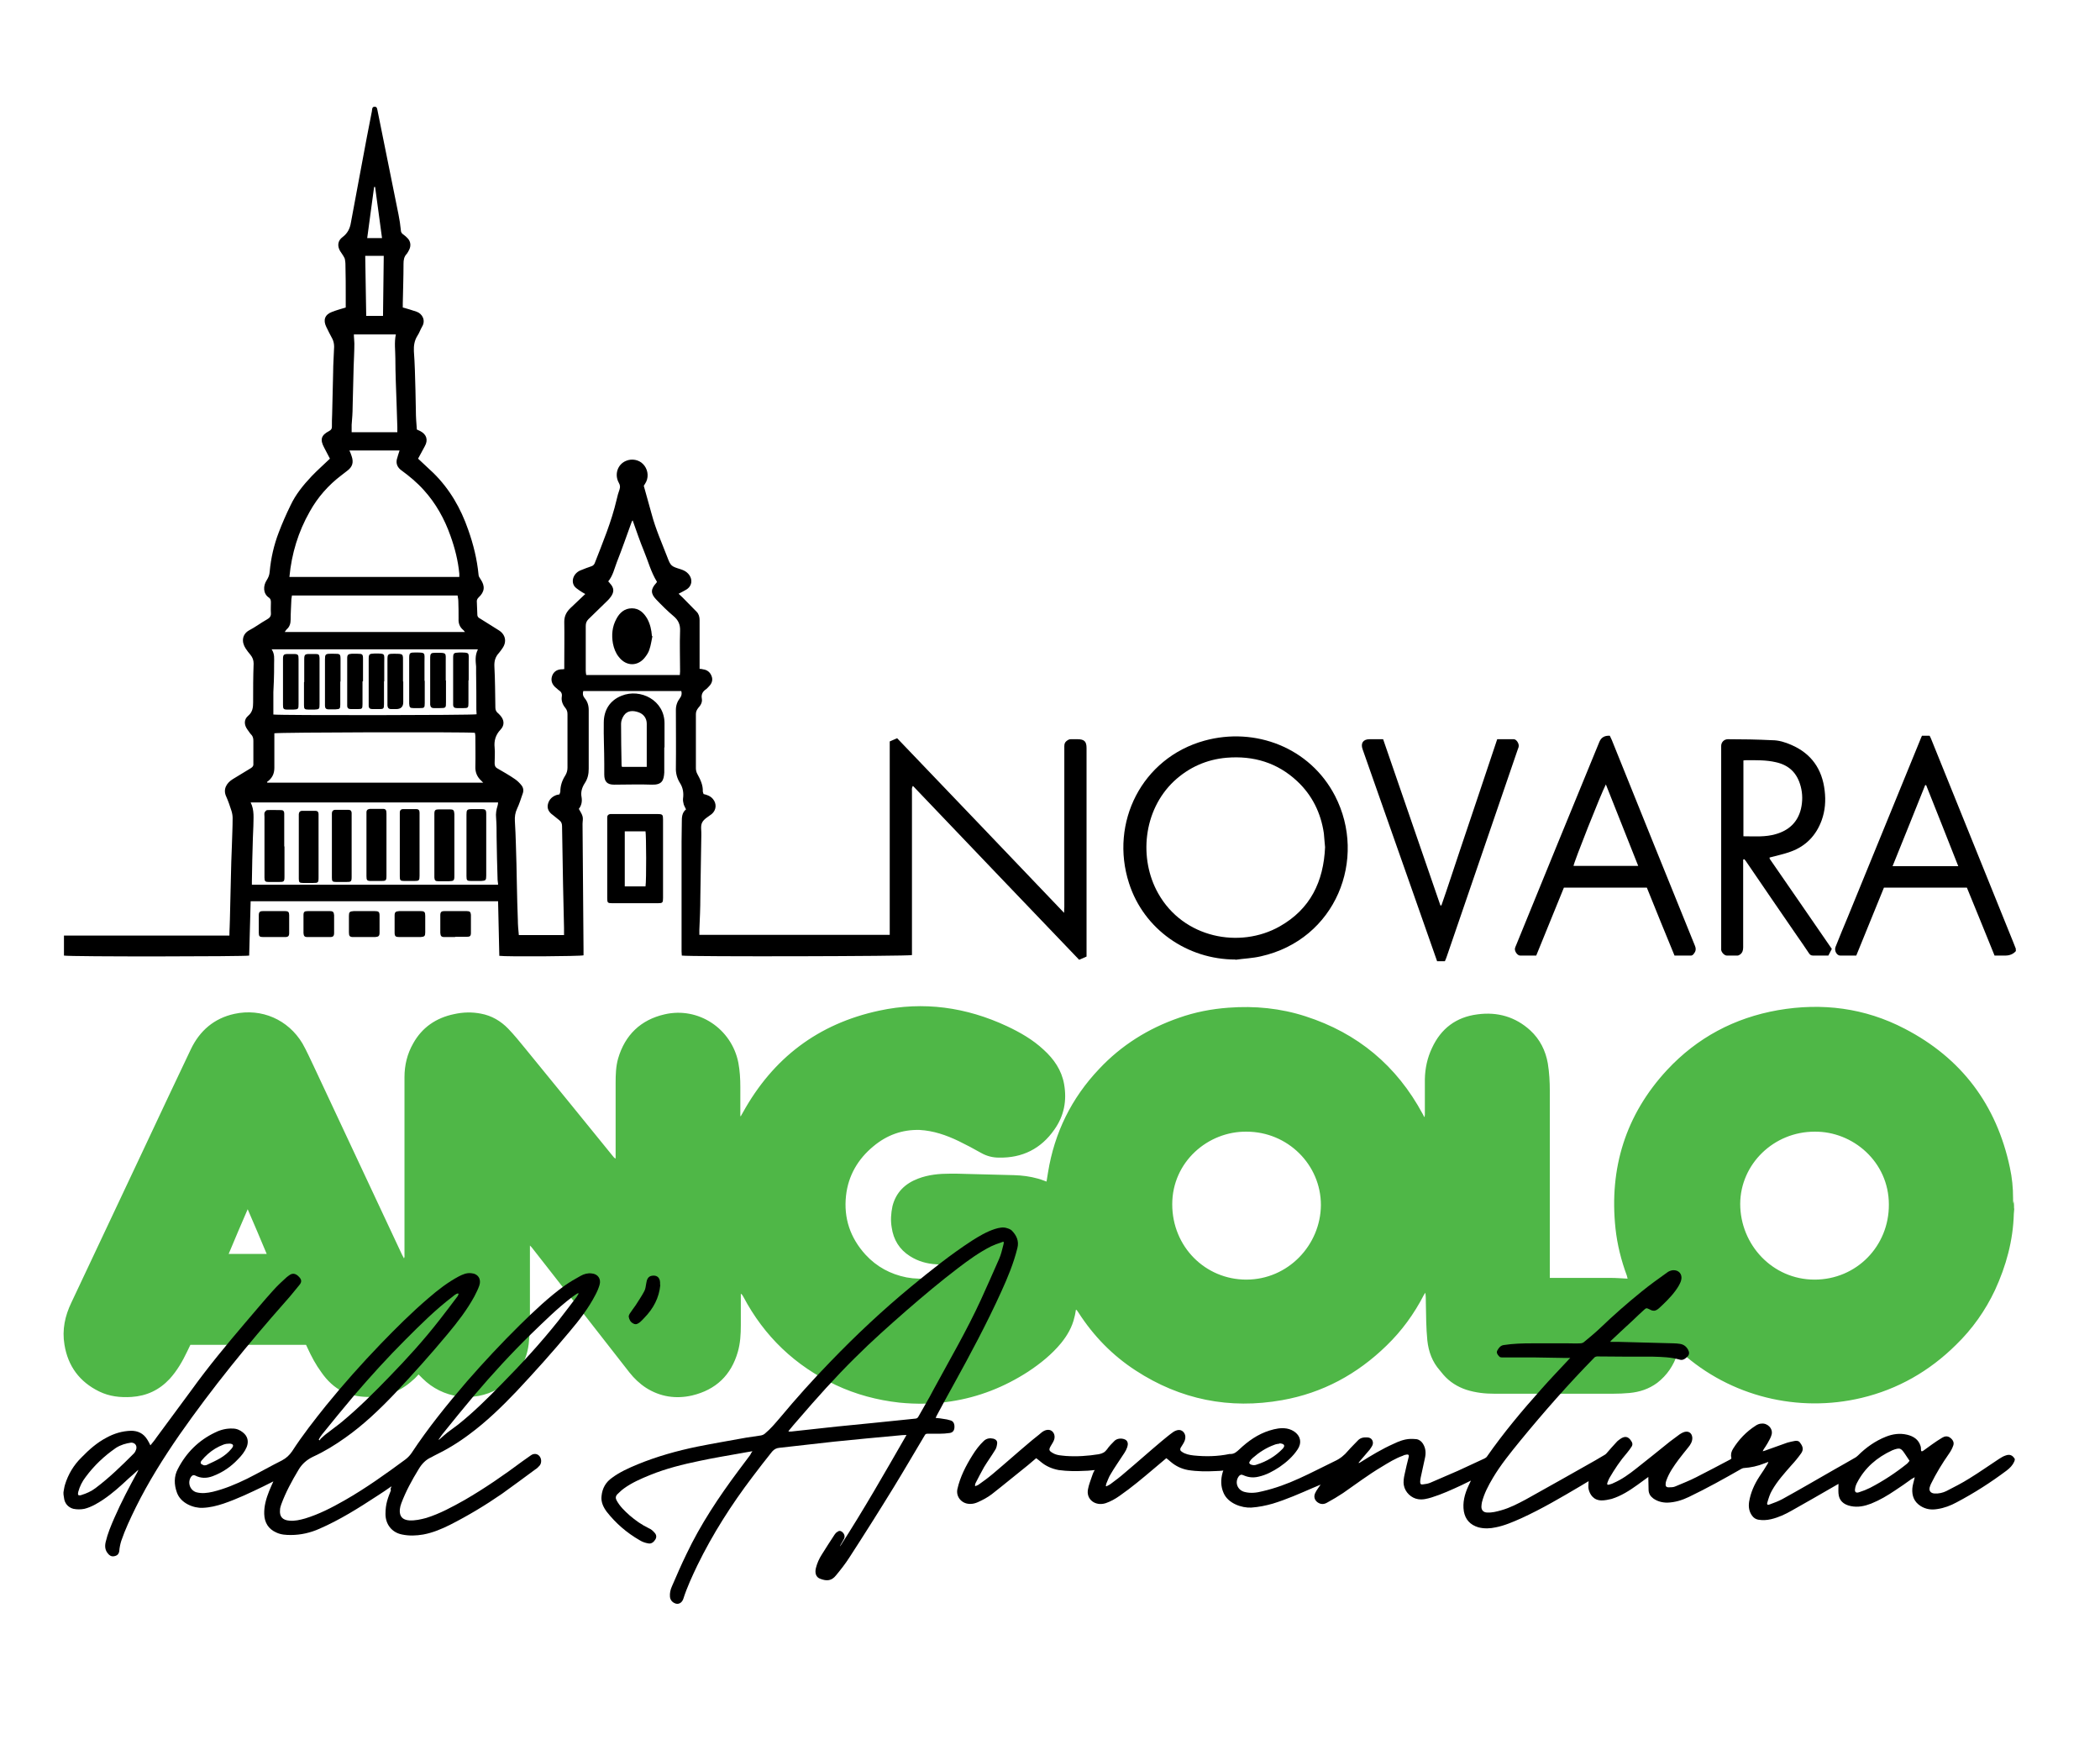 <?xml version="1.0" encoding="UTF-8"?>
<svg xmlns="http://www.w3.org/2000/svg" version="1.1" viewBox="0 0 850.4 708.7">
  <defs>
    <style>
      .cls-1 {
        fill: #4fb747;
      }
    </style>
  </defs>
  <!-- Generator: Adobe Illustrator 28.7.1, SVG Export Plug-In . SVG Version: 1.2.0 Build 142)  -->
  <g>
    <g id="Layer_1">
      <path class="cls-1" d="M815.7,489.1c0,.8-.2,1.6-.2,2.4-.3,10.8-3.1,21-7.6,30.8-3.9,8.3-9.2,15.8-15.8,22.2-10.8,10.7-23.6,18-38.3,21.5-25.6,6.1-53-.5-72.9-18.4-.3-.3-.6-.5-1.1-.9-.2.6-.3,1-.5,1.4-1.6,4.8-4.2,8.7-8.2,11.8-3.4,2.5-7.1,3.7-11.2,4.1-2.2.2-4.5.3-6.7.3h-48c-3.9,0-7.6-.4-11.4-1.6-3.6-1.2-6.8-3.2-9.3-6.1-.5-.6-1-1.2-1.4-1.7-3.1-3.5-4.6-7.6-5.1-12.2-.5-5.1-.5-10.1-.6-15.2,0-1.3,0-2.7-.2-4.1-.2.3-.4.6-.6.9-3.9,7.6-8.9,14.5-15.1,20.5-11.9,11.6-25.9,19.2-42.3,22.1-21.3,3.8-41.2-.2-59.3-12-9.4-6.1-17.1-14-23.2-23.5-.2-.3-.5-.7-.7-1,0,0-.2,0-.3-.1-.2,1-.3,2-.6,3-.9,4-2.9,7.4-5.4,10.5-3.8,4.6-8.4,8.3-13.4,11.6-9.6,6.2-20,10.3-31.2,12-7,1.1-13.9,1.2-20.9.5-9-1-17.6-3.3-25.7-7.1-16.5-7.8-29-19.7-37.5-35.8-.2-.4-.5-.9-1-1.2v1c0,3.9,0,7.9,0,11.8,0,3.6-.2,7.2-1.2,10.7-2.7,9.5-8.9,15.4-18.5,17.7-6.5,1.5-12.9.6-18.7-3.1-2.6-1.7-4.8-3.8-6.7-6.2-10.7-13.7-21.4-27.4-32.1-41.1-2.4-3.1-4.8-6.1-7.2-9.2-.2-.3-.5-.6-1-1.1,0,.8,0,1.2,0,1.7,0,9.9,0,19.8,0,29.7,0,2.8-.2,5.7-.5,8.5-1,8.1-5.4,14.1-12.4,18.1-10,5.7-22.5,3.9-30.6-4.2-.5-.5-1-1-1.6-1.6-.8.8-1.4,1.6-2.2,2.2-5.3,4.9-11.5,7.1-18.7,6.9-3.4-.1-6.6-.7-9.7-2.1-3.6-1.8-6.4-4.5-8.7-7.8-2.3-3.1-4.1-6.5-5.7-10-.2-.3-.3-.8-.6-1.2h-46.8c-.4.8-.8,1.7-1.3,2.7-1.9,4-4.1,7.8-7.1,11.1-4.2,4.5-9.3,6.9-15.4,7.3-4.6.3-9-.2-13.1-2.2-8-3.9-12.7-10.3-14.1-19-1-6,.2-11.6,2.8-17,9.9-21,19.8-42,29.7-63,6.2-13.2,12.4-26.4,18.7-39.6,3.6-7.5,9.4-12.5,17.6-14.3,11-2.4,21.8,2.3,27.6,12,1.7,3,3.1,6.2,4.6,9.3,11.9,25.4,23.8,50.8,35.7,76.2l.8,1.5c.3-.6.2-1,.2-1.5v-58.3c0-4.5,0-9.1,0-13.6,0-4.8,1.1-9.4,3.5-13.6,3.6-6.5,9.3-10.4,16.6-11.9,3.6-.8,7.2-.9,10.8-.2,4.4.8,8.1,3,11.1,6.1,2.4,2.5,4.6,5.2,6.8,7.9,11.9,14.5,23.7,29.1,35.5,43.6.3.4.6.8,1.2,1.1v-30.6c0-3.4.1-6.7,1-9.9,2.8-9.6,9.2-15.7,18.8-17.9,13.7-3.2,27.2,5.8,29.9,19.6.6,3.2.8,6.5.8,9.8v11.8c0,0,.2,0,.2,0,.3-.5.5-.9.8-1.4,12.2-22.1,30.5-36,55.2-41.3,18-3.9,35.3-1.4,51.8,6.3,5.3,2.5,10.4,5.4,14.8,9.5,4.2,3.8,7.3,8.3,8.3,13.9,1.2,6.7,0,12.9-3.9,18.4-5.4,7.8-13,11.6-22.5,11.4-2.5,0-4.9-.6-7.2-1.9-3-1.7-6-3.3-9.1-4.8-5-2.4-10.2-4.2-15.8-4.5-7.1-.2-13.3,2.1-18.7,6.6-6.3,5.2-10.2,11.9-11.1,20-1,9.1,1.7,17.1,7.9,23.9,4.5,4.9,10.1,7.9,16.6,9.2,6.6,1.2,12.9.3,18.8-3,1.1-.6,2.2-1.3,3.2-2.1-.5,0-.9,0-1.3,0-2.9,0-5.7,0-8.6-.2-3.8-.2-7.4-1.2-10.7-3.3-4.3-2.7-6.7-6.7-7.4-11.6-.5-2.9-.3-5.7.3-8.6,1.4-5.6,5.1-9.2,10.4-11.2,4.2-1.6,8.5-2,13-2,2.1,0,4.2,0,6.3.1,6.5.2,13,.3,19.5.5,3.3.1,6.5.5,9.7,1.4,1.2.3,2.3.8,3.5,1.2.2-1.3.4-2.5.6-3.7,2.6-16.1,9.5-30.1,20.7-41.9,9-9.6,19.9-16.4,32.3-20.7,6.5-2.3,13.2-3.6,20.1-4.1,10.6-.8,21,.2,31.2,3.5,21.1,6.8,36.9,20,47.4,39.5.2.3.3.6.5,1,0,0,.1.1.3.3,0-.4.1-.8.1-1,0-4.8,0-9.6,0-14.4.1-4.4,1-8.6,2.9-12.6,3.6-7.8,9.7-12.5,18.4-13.6,8.1-1.1,15.4,1,21.4,6.5,3.9,3.6,6.2,8.2,7.1,13.4.6,3.7.8,7.5.8,11.2v75.6c.6,0,1.2,0,1.7,0h22.9c2.3,0,4.5.2,6.9.3-.1-.5-.2-.8-.3-1.2-2.3-6.2-3.9-12.6-4.6-19.1-2.6-24.4,4.1-46.1,20.9-64.2,12.2-13.1,27.3-21.1,44.9-24.2,17.9-3.1,35.2-.9,51.3,7.5,23,11.9,37.2,30.8,42.6,56.2.9,4.1,1.3,8.2,1.3,12.4s.1.9.2,1.3c.2,1,.2,2,.2,3.1ZM504.8,458.2c-15.6-.2-30.1,12.2-30.1,29.4s13.4,30.5,30,30.5c16.9,0,30.1-14,30.2-30.2,0-16.4-13.5-29.7-30.1-29.7ZM734.8,458.2c-16.5,0-30,13.1-30.1,29.2,0,16.6,13.1,30.7,30.1,30.7s30.2-13.6,30.1-30.4c0-17.3-14.6-29.7-30.1-29.5ZM92.6,507.7h15.4c-2.5-6.1-5.1-12-7.7-18.1-2.7,6.2-5.2,12.1-7.7,18.1Z"/>
      <g>
        <path d="M25.7,604.2c.2-1,.3-2,.6-3,1.3-4.3,3.6-8.1,6.8-11.2,3-3.1,6.2-5.9,10-7.9,3.1-1.7,6.4-2.7,10-2.8,2.8,0,5,1.1,6.5,3.5.5.8.9,1.5,1.3,2.4.8-1,1.7-2,2.4-3.1,4.8-6.5,9.6-13,14.4-19.5,6.7-9.3,14.1-18.2,21.5-26.9,3.8-4.4,7.5-8.9,11.4-13.2,1.7-1.9,3.5-3.6,5.4-5.3.5-.4,1-.8,1.5-1.1,1.2-.7,2.4-.4,3.6.9,1,1,1.2,2,.2,3.2-1.9,2.3-3.7,4.6-5.7,6.8-15.2,17.2-29.7,35-42.9,53.9-6.5,9.4-12.6,19.1-17.7,29.4-2.2,4.5-4.3,8.9-5.9,13.6-.4,1.3-.7,2.7-.8,4.1-.2,1.3-.9,1.9-2.1,2.1-1.1.2-1.9-.3-2.5-1.1-1.2-1.4-1.3-3-.9-4.7.8-3.4,2.1-6.5,3.5-9.7,2.8-6.4,6-12.5,9.3-18.5.2-.3.3-.6.4-1-1.3,1.2-2.6,2.4-3.9,3.5-3.2,3-6.5,6-10.2,8.5-2.4,1.6-4.9,3.1-7.7,3.8-1.5.3-3,.3-4.5,0-2.2-.6-3.6-2.3-3.8-4.6,0-.2-.1-.5-.1-.6-.1-.4-.1-.9-.1-1.4ZM53.1,584.1c-2.1.3-4.2.9-6.1,2.1-4.8,3.3-8.9,7.2-12.3,11.8-1.4,1.8-2.4,3.8-3,6-.1.4-.2,1,0,1.3.2.2.9.2,1.3,0,2-.6,4-1.5,5.7-2.8,5.6-4.2,10.6-9.1,15.5-14,.5-.5.8-1.2,1-1.9.3-1.4-.6-2.5-2.1-2.5Z"/>
        <path d="M158.5,601.8c-2,1.4-3.9,2.7-5.8,3.9-7.5,4.9-15.1,9.7-23.4,13.3-3.6,1.6-7.5,2.5-11.5,2.5-2,0-4-.1-5.9-1-3.2-1.4-4.8-4-4.9-7.5-.1-3.2.8-6.3,2-9.3.5-1.3,1.1-2.5,1.7-3.9-1.5.8-2.9,1.4-4.2,2.1-5.2,2.5-10.4,5-16,6.9-2.7.9-5.5,1.6-8.4,1.7-3.6.2-9-1.8-10.5-6.3-1.1-3.1-1.2-6.4.4-9.4,3.4-6.6,8.4-11.6,15.1-14.8,2.2-1.1,4.6-1.7,7.1-1.6,1.6,0,3,.6,4.2,1.6,1.9,1.5,2.4,3.6,1.5,5.9-.8,1.9-2.1,3.5-3.5,4.9-2.9,3.1-6.3,5.4-10.3,6.9-2.4.9-4.8.9-7.1-.3-.6-.3-1.1-.1-1.6.5-1.6,2.3-.5,5.5,2.1,6.3,2.3.6,4.5.3,6.7-.2,4.9-1.2,9.4-3.1,13.9-5.3,4.8-2.4,9.3-5,14.1-7.4,1.7-.9,3-2.1,4.1-3.7,4.2-6.5,9-12.6,13.8-18.6,7-8.6,14.4-16.9,22.1-24.9,6.2-6.4,12.5-12.7,19.3-18.5,3.8-3.3,7.8-6.4,12.3-8.8,1.6-.8,3.1-1.5,5-1.3,2.8.2,4.2,2.4,3.3,5-.5,1.5-1.3,3-2,4.4-3,5.5-6.8,10.4-10.8,15.2-6.9,8.3-14.1,16.3-21.5,24.2-6.2,6.5-12.7,12.7-20.1,17.9-4.1,2.9-8.3,5.5-12.9,7.6-2.5,1.2-4.5,2.9-5.9,5.3-2.7,4.5-5.2,9.1-7,14-.2.7-.5,1.4-.5,2.2-.3,2.7,1,4.2,3.8,4.4,2.2.2,4.3-.3,6.4-.9,5.6-1.7,10.8-4.4,15.9-7.3,8.6-4.9,16.7-10.7,24.7-16.6.9-.7,1.7-1.5,2.4-2.5,6.8-10.3,14.5-19.8,22.5-29.1,6.9-7.9,14-15.5,21.5-22.9,5.7-5.6,11.6-11.2,18.1-15.9,2-1.4,4.2-2.7,6.4-3.9,1.4-.8,2.9-1.2,4.5-1,2.5.2,3.9,2.2,3.2,4.6-.4,1.4-1,2.8-1.7,4.1-2.8,5.4-6.5,10.2-10.4,14.8-6.9,8.3-14.1,16.3-21.5,24.2-6,6.3-12.2,12.3-19.1,17.4-4.5,3.4-9.3,6.3-14.3,8.7-.3.2-.8.4-1.1.6-2.3,1-3.9,2.7-5.2,4.9-2.7,4.4-5.2,9-7,13.8-.3.8-.5,1.6-.6,2.5-.2,2.8,1.1,4.2,3.9,4.4,2.3.1,4.6-.4,6.8-1,5.5-1.7,10.6-4.5,15.6-7.3,8.1-4.7,15.8-10,23.3-15.6,1.1-.8,2.3-1.6,3.4-2.4,1.2-.9,2.6-.8,3.5.2s1,2.7.2,3.8c-.5.6-1.2,1.3-1.9,1.7-4.5,3.3-8.9,6.6-13.4,9.8-6.8,4.7-13.8,8.9-21.1,12.6-3.4,1.7-7,3.2-10.8,3.9-2.9.5-5.7.6-8.6,0-4.1-.8-6.7-4.1-6.7-8.3s1-6.5,2.2-9.6c-.3-.5,0-.9.2-1.5ZM129.1,582.9l.3.3c.2-.2.3-.5.5-.7.9-.8,1.7-1.6,2.7-2.3,2-1.6,4.2-3.1,6.2-4.8,6.7-5.6,12.8-11.7,18.8-17.9,7.2-7.4,14.1-15,20.4-23.1,2.4-3.1,4.8-6.2,7.1-9.3.3-.3.5-.8.6-1.2,0,0-.1-.1-.2-.2-.2,0-.5.1-.7.2-.5.3-1,.6-1.4,1-7,5.3-13.1,11.4-19.3,17.6-7.2,7.2-14.1,14.8-20.7,22.5-4.4,5.2-8.7,10.5-13,15.8-.5.6-.9,1.3-1.3,2ZM177.6,582.8c0,0,.1.1.2.1.2-.1.3-.3.5-.4,1-.9,1.9-1.7,2.9-2.5,1.4-1.1,2.9-2.1,4.3-3.2,6.3-5,12-10.7,17.7-16.5,8-8.1,15.7-16.5,22.8-25.4,2.5-3.2,5-6.5,7.5-9.8.3-.4.5-.9.8-1.3,0,0-.1-.1-.1-.2-.2.1-.5.1-.7.3-.7.5-1.4.9-2,1.4-5.9,4.5-11.1,9.7-16.4,14.8-8.1,7.9-15.8,16.3-23.1,24.9-4.3,5.1-8.5,10.3-12.7,15.5-.6.7-1,1.5-1.6,2.2ZM82.9,593.3c.3,0,.8-.1,1.1-.3,1.7-.8,3.5-1.6,5.2-2.6,1.7-1,3.3-2.3,4.6-3.9,1-1.2.7-1.9-.8-2-.8,0-1.7.1-2.5.4-2.4.9-4.5,2.2-6.3,3.8-.9.8-1.8,1.7-2.6,2.7-.6.8-.4,1.4.6,1.7.2.2.5.2.8.2Z"/>
        <path d="M267.4,520.2c-.5,5.3-2.8,9.6-6.5,13.4-.6.6-1.1,1.2-1.7,1.7-.8.6-1.6,1.2-2.7.6-1.2-.6-1.7-1.6-1.9-2.8,0-.4.2-.9.4-1.2.8-1.2,1.6-2.3,2.4-3.4,1.2-1.9,2.5-3.8,3.5-5.7.5-.9.6-2.1.8-3.2.2-1.6.8-2.7,2-3,2.1-.5,3.5.5,3.6,2.6,0,.4,0,.8,0,1.1Z"/>
      </g>
      <path d="M304.6,587.6c-1.7.3-3.1.5-4.6.8-5.6,1-11.1,1.9-16.7,3.1-6.8,1.4-13.6,3.1-20,5.7-3.7,1.5-7.4,3.1-10.7,5.5-1,.7-1.8,1.6-2.7,2.4-.6.7-.7,1.5-.2,2.4,1.3,2.4,3.2,4.2,5.2,6,2.4,2.1,5,3.9,7.9,5.3.8.3,1.6,1,2.2,1.7.8.8,1,1.8.4,2.8s-1.6,1.9-2.9,1.6c-1.2-.2-2.4-.6-3.5-1.3-5.2-3-9.6-6.8-13.3-11.5-1.4-1.9-2.4-4-2.1-6.4.3-3.1,1.7-5.6,4.3-7.4,3.1-2.3,6.7-3.9,10.3-5.4,7.8-3.2,16-5.5,24.3-7.2,6.5-1.3,13-2.4,19.6-3.6,2-.3,4-.6,6-.9.6-.1,1.3-.4,1.7-.8,2.3-1.9,4.1-4.1,6-6.3,6.5-7.8,13.3-15.4,20.4-22.7,10.4-10.8,21.3-21,32.8-30.5,7.9-6.5,15.9-12.9,24.5-18.5,3-1.9,6-3.7,9.4-4.8,1.6-.5,3.4-.9,5-.3.7.2,1.4.5,1.9,1,1.9,2,2.9,4.2,2.2,7-1.5,6.1-3.9,11.9-6.5,17.6-5.9,13-12.6,25.5-19.5,38-2.3,4.2-4.6,8.3-6.8,12.5-.1.2-.2.4-.3.7,1.2.1,2.2.2,3.2.4.9.1,1.9.3,2.8.6,1.2.3,1.7,1.4,1.6,2.9-.1,1.3-.7,2-1.9,2.2-1.4.2-2.8.3-4.2.3-1.6,0-3.2,0-4.9,0-.5,0-.8.2-1,.6-4.2,7-8.3,14.1-12.6,21.1-5.9,9.6-11.9,19.1-18,28.5-1.6,2.5-3.5,4.9-5.4,7.2-1.7,2.1-3.6,2.4-6.4,1.3-1.6-.6-2.2-2.2-1.7-4.3.5-2,1.3-3.8,2.4-5.5,1.7-2.7,3.4-5.4,5.2-8.1.3-.4.6-.8,1-1,.7-.6,1.4-.6,2.1,0,1,.9,1.2,2,.5,3.1-.4.7-.8,1.4-1.2,2.1-.1.2-.2.4-.2.6,9.5-14.7,18.1-29.8,26.9-45.1-1.2,0-2.3.1-3.2.2-8.7.8-17.4,1.6-26.1,2.5-7.4.8-14.8,1.7-22.2,2.5-1.2.1-2.1.6-2.9,1.5-2.7,3.4-5.4,6.8-8,10.3-8.5,11.2-16.1,23.1-22.3,35.8-2.1,4.4-4.2,8.9-5.7,13.6-.6,1.7-2.1,2.4-3.5,1.7-1.1-.5-1.8-1.4-1.9-2.7-.1-1.4.2-2.8.8-4.1,1.9-4.4,3.8-8.8,5.9-13.1,5.7-12,13.1-23.1,21-33.7,1.6-2.1,3.2-4.3,4.8-6.4.3-.6.5-1,.9-1.5ZM319.3,579.4c0,0,0,.1.1.2.3,0,.7,0,1.1,0,2.1-.2,4.2-.5,6.4-.7,4-.4,7.9-.9,11.9-1.3,5-.5,10-1,15.1-1.5,5.6-.6,11.1-1.1,16.6-1.7.7,0,1.2-.3,1.5-1,2-3.6,4.2-7.2,6.1-10.9,6.5-12,13.4-23.8,19.1-36.2,2.5-5.5,5-11.1,7.4-16.6.8-1.8,1.2-3.7,1.7-5.6s-.1-1.3-1-1c-1.3.4-2.6.9-3.9,1.5-4.8,2.4-9.2,5.6-13.4,8.8-7.1,5.4-14,11.2-20.8,17.1-7.2,6.3-14.3,12.6-21,19.3-8,7.9-15.5,16.3-22.9,24.9-1.4,1.6-2.7,3.1-3.9,4.6Z"/>
      <path d="M815.6,591.9c-.6,1.4-1.7,2.5-3,3.5-6.4,4.8-13.1,9.1-20.3,12.9-2.4,1.3-5,2.3-7.8,2.7-2.4.4-4.6.1-6.7-1.2-2.7-1.7-3.6-4.2-3.4-7.1.1-1.3.5-2.5.8-3.8,0-.2.1-.4.2-.8-.6.3-1,.6-1.4.8-2.1,1.5-4.3,3.1-6.5,4.5-3.1,2.1-6.3,4-9.8,5.4-2.6,1-5.3,1.6-8.2,1-3-.6-4.8-2.3-5-5.1-.1-1.3,0-2.5,0-3.9-.4.2-.9.5-1.4.8-5.9,3.4-11.6,6.7-17.5,10-2.6,1.5-5.4,2.8-8.4,3.5-1.7.4-3.4.5-5.2.2-1-.2-1.8-.7-2.4-1.5-1.3-1.7-1.6-3.6-1.3-5.7.6-3.7,2.1-7.1,4.2-10.3,1.2-1.7,2.3-3.5,3.4-5.3,0-.1.1-.3.2-.6-.6.2-1.1.4-1.6.6-2.7,1.1-5.5,1.7-8.4,1.9-.3,0-.6.2-.9.3-7,4-14,7.9-21.3,11.4-2.7,1.3-5.6,2.2-8.7,2.3-2.1,0-4-.5-5.7-1.7-1.2-.9-1.8-1.9-1.9-3.3,0-1.5-.1-3-.1-4.5v-.9c-1.6,1.2-3,2.2-4.4,3.2-3.2,2.3-6.6,4.5-10.5,5.7-1.3.3-2.7.6-4,.6-3.3,0-4.8-2.4-5.3-4.6-.2-1,0-2.1,0-3.2-1.2.7-2.2,1.3-3.3,2-7.8,4.6-15.6,9.2-23.9,13-3.4,1.5-6.8,3-10.4,3.7-2.3.5-4.6.6-7,0-3.4-1-5.3-3.2-5.9-6.4-.6-3.6.3-7.1,1.9-10.5.3-.6.6-1.3.9-1.9,0,0,0,0,0-.1-1.3.6-2.6,1.3-3.9,1.9-3.9,1.8-7.8,3.6-12,4.9-1.7.5-3.5,1-5.4.7-2.8-.4-5.3-2.8-5.8-5.6-.3-1.6,0-3.1.3-4.5.5-2.4,1.1-4.8,1.7-7.2.1-.5-.1-.8-.7-.8-.6.1-1.2.2-1.7.5-3.1,1.1-5.8,2.8-8.6,4.5-5.4,3.2-10.4,7-15.6,10.6-2.1,1.4-4.3,2.7-6.5,3.9-1.2.7-2.5.8-3.8-.1-1.3-.9-1.7-2.4-1-3.8.3-.6.6-1.2,1-1.7.3-.5.7-1,1.2-1.7-1.2.5-2.1.9-3.1,1.3-5.3,2.3-10.7,4.7-16.3,6.4-2.8.8-5.7,1.4-8.7,1.6-3.9.2-9.4-1.7-11.2-5.9-1.2-2.7-1.2-5.5-.4-8.3,0-.2.2-.5.3-.8-1,.1-2,.2-2.9.2-3.8.2-7.6.2-11.4-.4-2.7-.5-5-1.6-7.1-3.4-.5-.5-1.1-.9-1.7-1.4-1.7,1.4-3.4,2.9-5.1,4.3-4.5,3.8-9,7.6-13.9,11-1.7,1.2-3.5,2.2-5.5,2.9-4.3,1.4-8.1-1.6-7.2-5.7.3-1.7,1-3.4,1.6-5.2s.7-1.7,1.1-2.5c-1.3.1-2.5.3-3.8.3-3.6.2-7.2.2-10.8-.3-2.7-.5-5.2-1.6-7.2-3.3-.6-.5-1.2-1-1.9-1.5-1.1.9-2.2,1.9-3.3,2.8-4.9,3.9-9.7,7.9-14.7,11.8-1.7,1.3-3.6,2.3-5.6,3.2-.9.4-1.9.7-2.9.7-3.5.2-6.1-2.8-5.4-6,1.1-4.9,3.4-9.4,6.1-13.7,1.3-2.1,2.8-4.1,4.6-5.8,1.2-1.1,2.5-1.2,3.9-.9,1,.3,1.6.9,1.5,1.9-.1.9-.3,2-.9,2.8-1.4,2.3-3,4.5-4.4,6.8-1.2,2.1-2.3,4.3-3.4,6.4-.2.3-.2.8-.3,1.1l.2.2c.4-.2.9-.3,1.3-.6,2-1.4,3.9-2.8,5.8-4.4,5-4.2,9.8-8.5,14.8-12.7,1.6-1.4,3.4-2.7,5-4.1,1.3-1,2.8-1.3,3.9-.6,1.1.7,1.6,2.3,1,3.8-.3.8-.8,1.5-1.2,2.2-1,1.7-.9,2.1.9,3.1,1.6.9,3.4.9,5.2,1.1,4.4.3,8.8,0,13.2-.7,1.6-.3,2.5-.8,3.4-2,.8-1.2,1.9-2.3,3-3.4,1-1,2.8-1.2,4.2-.6.9.4,1.3,1.2,1.2,2.1-.2,1.6-1.1,3-2,4.3-1.6,2.5-3.4,5-4.9,7.6-.8,1.2-1.2,2.6-1.8,3.9-.1.3-.1.6-.2.9,0,0,.1.1.2.2.6-.3,1.3-.6,1.8-1,1.9-1.4,3.9-2.9,5.7-4.5,5-4.2,9.8-8.5,14.8-12.7,1.6-1.3,3.1-2.6,4.8-3.8.6-.4,1.3-.7,2-.8,1.4-.2,2.7.9,2.9,2.5.1,1.2-.3,2.1-.9,3.1-.3.5-.7,1.1-1,1.6-.3.6-.2,1.2.5,1.6,1.4,1,3.1,1.3,4.8,1.5,4.9.5,9.7.4,14.5-.6,0,0,.1,0,.2,0,1.7.1,2.7-.9,3.8-1.9,3.5-3.3,7.4-6.1,12.2-7.6,2.3-.7,4.5-1.2,7-.8,2.7.5,4.9,2.3,5.3,4.4.3,1.4-.1,2.8-.9,4-1.9,2.9-4.5,5.2-7.4,7.2-2.6,1.7-5.3,3.2-8.5,3.9-2.1.5-4.1.3-6.1-.6-.8-.4-1.4-.2-1.9.5-1.7,2.4-.5,5.6,2.5,6.3,2.4.6,4.8.3,7.1-.3,5.2-1.2,10.1-3,14.9-5.2,4.9-2.2,9.6-4.7,14.4-7,2.2-1,3.9-2.4,5.4-4.2,1.2-1.4,2.6-2.7,3.9-4.1,1.1-1.2,2.4-1.4,4-1.3,1.7.1,2.4,1.5,2.1,2.8-.2.8-.8,1.4-1.2,2.1-1.2,1.4-2.4,2.8-3.6,4.2-.3.3-.6.8-.9,1.1,0,0,0,.1.1.2.2-.1.5-.3.7-.4,4.3-2.7,8.6-5.3,13.3-7.4,2.1-1,4.3-1.9,6.8-2,.8,0,1.7,0,2.5.1,1.2.2,2,.9,2.6,1.8,1.2,1.9,1.3,3.9.8,6-.6,2.6-1.1,5.2-1.7,7.8-.1.6-.2,1.2-.2,1.7,0,.8.3,1.2,1.2,1,1-.1,2.1-.3,3-.7,3.7-1.6,7.4-3.2,11.1-4.8,3.6-1.6,7.2-3.4,10.8-5,.3-.2.7-.4.9-.7,6.7-9.6,14.3-18.7,22.1-27.4,3.6-4.1,7.5-8.1,11.2-12.1.2-.2.3-.3.5-.5h-3c-4,0-8-.2-12-.2-4.3,0-8.5,0-12.8,0-.3,0-.7-.1-.9-.3-.8-.8-1.4-1.7-.8-2.6.5-.9,1.2-1.9,2.5-2.1,3.8-.6,7.7-.7,11.6-.7s9.7,0,14.5,0c1.6,0,3.2.1,4.9,0,.5,0,1.2-.2,1.5-.5,2.3-1.9,4.5-3.7,6.6-5.7,5.3-5.1,10.9-10,16.7-14.7,3.3-2.7,6.8-5.2,10.3-7.7.6-.5,1.5-.9,2.4-1,2.4-.2,4,1.6,3.4,4-.2.8-.6,1.6-1,2.3-1.7,2.9-4.1,5.4-6.5,7.7-.5.5-1,.9-1.5,1.4-1.4,1.2-2.3,1.3-3.9.4-1.1-.5-1.2-.6-2.1.2-1.6,1.4-3.2,3-4.8,4.5-2.9,2.7-5.9,5.4-8.7,8.1,0,0-.1.1-.2.4h3.2c7.5.2,15.1.4,22.6.6.8,0,1.5.1,2.3.2,1.6.2,2.7,1.1,3.4,2.4.5.9.6,1.9-.2,2.7-.9.9-1.9,1.7-3.2,1.3-3.5-1-7.1-1.1-10.7-1.2-7.6,0-15.2,0-22.8-.1-.3,0-.7.2-.9.3-10.7,10.9-20.7,22.3-30.3,34-3.9,4.8-7.8,9.6-10.9,14.8-1.9,3.2-3.6,6.4-4.5,10-.1.6-.2,1.2-.2,1.8,0,1.4.9,2.3,2.4,2.3,2,.1,3.8-.4,5.6-.9,3.6-1,6.8-2.7,10-4.4,9.4-5.2,18.7-10.5,28.1-15.8,1.3-.8,2.6-1.5,3.9-2.3.2-.1.4-.3.6-.5,1.3-1.5,2.7-3.1,4.1-4.6.4-.5.9-.8,1.4-1.2,1.9-1.4,3.4-1.2,4.6.8.5.7.6,1.4.2,2.1-.6.9-1.2,1.8-1.9,2.6-2.8,3.2-5.1,6.7-7.2,10.3-.3.6-.6,1.3-.8,1.9-.2.6,0,.9.7.7.6-.2,1.2-.3,1.7-.6,3.5-1.5,6.5-3.7,9.4-6,4.5-3.5,9-7.2,13.5-10.8,1.3-1,2.6-1.9,3.9-2.9.5-.3.9-.6,1.4-.8,2-.9,3.6,0,3.8,2,.1,1.6-.7,2.9-1.7,4.1-1.3,1.6-2.5,3.1-3.8,4.8-2,2.7-3.9,5.4-5,8.5-.2.5-.3,1-.3,1.5-.1.8.3,1.3,1.2,1.3s2,0,2.8-.4c2.8-1.2,5.7-2.3,8.4-3.7,4.6-2.3,9.2-4.8,13.8-7.2.3-.2.5-.3.4-.7-.3-1.3,0-2.5.7-3.6,2.3-3.7,5.3-6.9,9.2-9.4.6-.4,1.5-.8,2.3-.8,2.5-.3,4.8,2.1,4.1,4.5-.3,1.2-1,2.3-1.6,3.4-.5.9-1,1.6-1.6,2.5-.1.2-.2.4-.4.8.7-.2,1.2-.3,1.6-.5,2.8-1,5.6-2,8.4-3,1-.3,2.1-.5,3.1-.7.8-.1,1.6,0,2,.7,1.1,1.4,1.6,2.7.5,4.3-1.2,1.7-2.6,3.4-4,4.9-2.8,3.2-5.7,6.4-7.8,10.1-.9,1.5-1.4,3.2-1.9,4.9-.3.9.1,1.2,1,.8,1.7-.6,3.5-1.3,5-2.1,7.1-3.9,14.1-8,21.1-12,2.8-1.6,5.7-3.2,8.6-4.9.3-.2.7-.5,1-.8,3.2-3.2,7-5.9,11.3-7.6,2.8-1.1,5.6-1.5,8.6-.8,2.5.6,4.6,1.9,5.4,4.5.2.5.2,1.1.2,1.6,0,.6.3.8.9.4,1.2-.9,2.4-1.7,3.6-2.6,1.3-.9,2.7-1.9,4.1-2.7,1-.6,2.1-.8,3.2,0,1.1.8,1.7,1.9,1.3,3.1-.4,1.2-1,2.3-1.7,3.3-2.8,4-5.3,8.1-7.4,12.4-.2.5-.4,1-.5,1.4-.3,1.4.5,2.3,2,2.4,1.7.1,3.4-.3,4.8-1,3.1-1.6,6.3-3.2,9.3-5.1,4.1-2.5,8-5.3,12-7.9.8-.5,1.7-1.1,2.7-1.4,1.6-.6,2.8-.1,3.6,1.3,0,.1.2.2.2.3-.2,0-.2.3-.2.6ZM773.3,591.5c-.6-.9-1.1-1.7-1.6-2.4-1.8-2.7-2.1-3.2-5.4-1.9,0,0,0,0,0,0-6.3,2.9-11.1,7.1-14.2,13-.5.9-.8,1.8-.9,2.7-.2,1.2.4,1.7,1.6,1.3,1.6-.5,3.1-1.1,4.5-1.8,5.4-2.8,10.4-6.1,15-9.8.5-.5.8-.9,1-1.2ZM518.2,584.5h0c-.8.1-1.5.2-2.2.5-3.3,1.2-6.2,3.1-8.7,5.3-.5.4-.9.9-1.2,1.4-.4.6-.2,1,.5,1.3.8.3,1.6.3,2.3,0,4.1-1.3,7.6-3.4,10.5-6.4.3-.3.8-1,.6-1.4-.2-.6-1-.7-1.7-.8,0,0-.1,0-.2,0Z"/>
      <g>
        <path d="M816.4,385q-1.6,1.9-4.4,1.9c-1.4,0-2.7,0-4.3,0-3.7-9.1-7.4-18.3-11.2-27.5h-33.6c-3.7,9.1-7.4,18.2-11.2,27.5-2.2,0-4.3,0-6.5,0-1.4,0-2.5-2-1.9-3.5,1.6-4.1,3.3-8.1,5-12.2,9.7-23.8,19.5-47.6,29.2-71.4.2-.6.5-1.2.8-1.9h3.1c.2.4.5.9.7,1.5,11.1,27.5,22.2,55,33.3,82.4.3.8.6,1.6.9,2.3v.8ZM793,350.7c-4.4-11.2-8.7-22-13-32.8-.1,0-.3,0-.4,0-4.4,10.9-8.7,21.8-13.2,32.8h26.6Z"/>
        <path d="M582,389.3c-7.3-20.7-14.5-41.4-21.8-62-2.8-8-5.6-15.9-8.4-23.9-.9-2.5.2-4.1,2.8-4.1,1.8,0,3.5,0,5.5,0,7.7,22.4,15.5,44.9,23.2,67.3.1,0,.3,0,.4,0,2.6-7.4,5-14.9,7.5-22.3,2.5-7.4,5-14.9,7.5-22.3,2.5-7.5,5-15,7.6-22.7,2.3,0,4.5,0,6.7,0,1.1,0,2.2,1.8,2,2.9,0,.4-.3.9-.4,1.3-9.6,27.9-19.1,55.8-28.7,83.7-.2.7-.5,1.3-.8,2h-3.1Z"/>
        <path d="M283.5,378.5h76.8v-78.3c1-.4,1.9-.8,3-1.3,22.4,23.4,44.9,46.9,67.6,70.7,0-1.1.1-1.8.1-2.4,0-21.4,0-42.8,0-64.3,0-1-.1-1.9.7-2.7.7-.6,1.3-1,2.2-.9.8,0,1.6,0,2.4,0,2.8,0,3.7.9,3.7,3.6,0,3.7,0,7.3,0,11v73.4c-1,.4-1.9.8-3,1.3-22.5-23.5-44.9-46.9-67.3-70.4-.6.8-.4,1.6-.4,2.4,0,20.9,0,41.8,0,62.7v3.4c-1.6.5-90.1.7-93.2.2,0-.5-.1-1.1-.1-1.7,0-14.8,0-29.6,0-44.4,0-2.6.1-5.2.1-7.9,0-1.9,0-3.8,1.7-5.2-.3-.7-.7-1.3-.9-1.9-.2-.8-.4-1.7-.3-2.5.3-2.2,0-4.3-1.2-6.2-1.2-1.9-1.8-4-1.7-6.3.1-7.8,0-15.6,0-23.4,0-1.8.6-3.4,1.6-4.7.7-.9.9-1.8.6-2.9h-39.7c-.3,1.1-.2,1.9.5,2.8,1.2,1.4,1.7,3,1.7,4.9,0,7.9,0,15.9,0,23.8,0,2.1-.4,4-1.6,5.8-1.1,1.7-1.7,3.6-1.3,5.6.3,1.8,0,3.4-1.1,4.8.5,1,1.2,1.9,1.5,3,.3,1,0,2.1,0,3.1.1,17,.3,33.9.4,50.9,0,.8,0,1.6,0,2.3-1.4.4-31.3.6-34.1.2-.2-7.3-.3-14.7-.5-22.1h-100.2c-.2,7.4-.4,14.7-.6,22-1.4.4-72.2.5-75,0,0-2.6,0-5.2,0-8.1h67c0-2.4.2-4.5.2-6.6.1-5.6.3-11.2.4-16.9.1-4.3.2-8.6.4-12.9.1-3.7.3-7.4.3-11.2,0-1-.2-2.1-.5-3-.6-1.9-1.3-3.9-2.1-5.7-1.4-3,.2-5.5,2.6-7,2.5-1.5,4.9-3,7.4-4.5.8-.5,1.1-1,1-1.9,0-3,0-6,0-9,0-1-.1-1.9-.9-2.7-.6-.6-1-1.4-1.5-2-1.4-1.9-1.5-4.1.3-5.6,1.8-1.5,2-3.4,2-5.4,0-5.2,0-10.5.2-15.7,0-1.4-.4-2.5-1.3-3.6-.7-.8-1.3-1.6-1.9-2.5-1.8-2.7-1.5-5.8,1.4-7.4,2.5-1.3,4.7-3,7.2-4.4,1.1-.6,1.7-1.3,1.6-2.6-.1-1.4,0-2.9,0-4.3,0-.8-.1-1.5-.9-2-2.3-1.6-2.3-4.7-.8-7,.7-1.1,1.1-2.1,1.2-3.4.5-5.5,1.7-10.8,3.7-16,1.4-3.7,3-7.3,4.7-10.8,2.1-4.5,5.2-8.3,8.6-11.9,2.3-2.4,4.8-4.6,7.4-7.1-.7-1.4-1.5-2.9-2.3-4.4-1.8-3.3-1.3-5.1,2-6.8.7-.4,1.1-.8,1.1-1.7,0-1.7,0-3.4.1-5.1.1-5.6.3-11.2.4-16.9,0-3.5.3-6.9.4-10.4,0-1.1-.2-2.2-.7-3.2-.9-1.6-1.7-3.3-2.5-4.9-1.3-2.7-.6-4.9,2.3-6,1.8-.7,3.6-1.2,5.6-1.8,0-1.7,0-3.4,0-5.2,0-3.7,0-7.3-.1-11,0-1,0-2.1-.2-3.1,0-.6-.5-1.2-.8-1.8-.4-.6-.8-1.2-1.2-1.8-1.2-2.1-.9-4.2,1-5.6,2-1.5,3-3.4,3.4-5.9,2.1-11.5,4.3-22.9,6.4-34.3.7-3.6,1.4-7.2,2.1-10.8.1-.7,0-1.8,1.1-1.8,1.1,0,1,1,1.2,1.7,2.8,14,5.7,28.1,8.5,42.1.4,2,.7,4,.9,6,0,.9.3,1.5,1.1,2,.6.4,1.1.9,1.6,1.4,1.3,1.3,1.5,3.1.7,4.7-.3.6-.6,1.2-1,1.7-1.1,1.1-1.3,2.5-1.3,4,0,5.4-.2,10.7-.3,16.1,0,.5,0,1,0,1.6,1,.3,1.9.5,2.8.8.9.3,1.9.6,2.8.9,2.3.8,3.8,3.5,2.2,6.1-.7,1.2-1.1,2.5-1.9,3.7-1.2,1.9-1.5,4-1.4,6.2.2,2.5.3,5.1.4,7.6.2,5.5.3,11,.4,16.5,0,2.5.2,5.1.4,7.6.4.2.9.4,1.3.6,2.6,1.3,3.4,3.6,1.9,6.2-.9,1.7-1.8,3.3-2.7,5,2.1,2,4.2,3.9,6.2,5.8,6.6,6.5,11.1,14.3,14.1,23,2.1,5.9,3.6,12,4.2,18.3,0,.6.5,1.2.8,1.7,1.9,2.8,1.7,5.1-.8,7.4-.6.6-.8,1.2-.7,1.9,0,1.7.2,3.4.2,5.1,0,.9.6,1.3,1.2,1.6,2.5,1.6,5,3.1,7.5,4.7,2.7,1.7,3.3,4.6,1.5,7.2-.4.6-.9,1.3-1.4,1.9-1.5,1.6-2,3.3-1.9,5.5.3,5.5.3,11.1.4,16.7,0,.9.3,1.6,1,2.2.3.3.7.6,1,1,1.6,1.8,1.8,3.9.1,5.7-2,2.1-2.7,4.5-2.4,7.3.2,2.1,0,4.2,0,6.3,0,.9.2,1.6,1.1,2.1,2.4,1.4,4.9,2.8,7.2,4.4,1,.7,1.9,1.6,2.6,2.5.8,1,.9,2.3.4,3.5-.7,2-1.3,4-2.2,5.9-.8,1.7-1,3.3-.9,5.1.2,3.1.3,6.1.4,9.2.2,5.4.3,10.9.4,16.3.1,4.8.2,9.7.4,14.5,0,2,.2,4,.4,6.1h18.3c0-1,0-2,0-2.9-.1-5.9-.3-11.8-.4-17.7-.1-7.8-.3-15.7-.4-23.5,0-1-.3-1.8-1.1-2.4-.9-.7-1.7-1.4-2.6-2.1-1.6-1.1-2.5-2.6-2-4.5.5-1.9,1.8-3.1,3.7-3.7.3,0,.6-.1,1-.2,0-.4.3-.7.3-1.1,0-2.3.7-4.5,2-6.5.6-1,.9-2,.9-3.2,0-7.2,0-14.4,0-21.6,0-1-.2-1.7-.8-2.5-1.1-1.3-1.8-2.9-1.5-4.7.2-1.2-.3-2-1.3-2.6-.5-.4-1-.9-1.5-1.3-1.3-1.3-1.7-2.8-1.1-4.5.6-1.6,1.9-2.5,3.6-2.6.3,0,.6,0,1.3-.1,0-.8,0-1.5,0-2.3,0-5.6.1-11.3,0-16.9,0-2.4,1-4.1,2.6-5.6,1.9-1.8,3.8-3.6,5.9-5.6-.9-.5-1.6-.9-2.3-1.4-.8-.6-1.7-1.1-2.2-1.9-1.4-2.3,0-5.4,2.9-6.4,1.3-.5,2.7-1.1,4-1.5.7-.2,1.1-.6,1.4-1.2,3.3-8.5,6.8-16.8,8.9-25.8.3-1.4.7-2.8,1.2-4.2.3-1,.2-1.7-.3-2.6-1.9-3.4-.5-7.5,2.9-8.9,2.3-1,5.2-.5,6.9,1.3,1.8,1.8,2.4,4.7,1.3,7.1-.2.5-.6,1-1,1.7,1,3.7,2.1,7.6,3.2,11.5,1.6,6,4.1,11.6,6.3,17.3,1.4,3.7,1.6,3.8,5.5,5,1.2.4,2.2.9,3,1.8,2,2.2,1.6,5.2-1.1,6.6-.8.5-1.7.9-2.8,1.5.7.7,1.2,1.1,1.7,1.6,1.9,1.9,3.7,3.8,5.6,5.7.9.9,1.2,2.1,1.2,3.4,0,5.8,0,11.5,0,17.3,0,.8,0,1.6,0,2.4.6,0,1,.1,1.4.2,1.6.2,2.8,1.1,3.4,2.6.7,1.6.2,3.1-1,4.3-.4.4-.7.8-1.1,1.1-1.4.9-2.1,2.1-1.8,3.8.3,1.6-.5,2.8-1.5,3.9-.6.8-.9,1.5-.9,2.5,0,7.3,0,14.5,0,21.8,0,.8.2,1.7.6,2.4,1.2,2.2,2.3,4.4,2.2,7,0,.3.2.6.3,1.1,1.4.3,2.8.8,3.8,2,1.6,1.9,1.4,4.5-.5,6.1-1.4,1.1-3.2,2-3.9,3.5-.7,1.4-.2,3.3-.3,5-.1,8.4-.3,16.7-.4,25.1,0,4.4-.2,8.9-.4,13.3,0,.6,0,1.3,0,2ZM117.3,233.6h68.7c0-.5,0-.9,0-1.3-.5-5.3-1.8-10.4-3.6-15.4-2.4-6.8-5.9-13.1-10.8-18.5-2.7-3-5.8-5.6-9.1-8-1.5-1.1-2.2-2.6-1.8-4.4.3-1.2.7-2.3,1.1-3.6h-20.3c.4.9.7,1.6.9,2.3.9,2.6.3,4.4-1.9,6-.7.5-1.4,1.1-2.2,1.7-5.3,4-9.7,9-12.9,14.8-4.6,8.1-7.3,16.9-8.2,26.4ZM108.1,316.6c0,.1.1.2.2.3h87.4c-.4-.4-.6-.5-.7-.7-1.8-1.6-2.6-3.5-2.5-5.9.1-4.1,0-8.1,0-12.2,0-.5-.1-1-.2-1.4-4.8-.4-79.5-.2-81.2.2,0,.5,0,1.1,0,1.7,0,4.1,0,8.1,0,12.2,0,2.1-.6,3.7-2.1,5.1-.3.3-.6.5-.9.7ZM201.7,358.2c0-.8-.2-1.4-.2-2-.2-5.8-.3-11.5-.4-17.3,0-2.6,0-5.1-.2-7.7-.2-1.8.1-3.4.6-5,.1-.4.2-.8.2-1.3h-100.2c1.6,3.2,1.1,6.4,1.1,9.6,0,1.6-.2,3.3-.2,4.9-.2,5.8-.3,11.6-.4,17.5,0,.4,0,.9,0,1.3h99.7ZM266,235.5c-2.4-3.9-3.5-8.2-5.2-12.3-1.7-4.1-3.1-8.3-4.6-12.5-.1.1-.3.3-.4.6-2,5.5-3.9,11-6,16.3-1,2.6-1.6,5.5-3.5,7.8.3.3.5.5.7.8,1.7,1.8,1.8,3.5.3,5.5-.4.6-.9,1.1-1.4,1.6-2.5,2.5-5.1,4.9-7.6,7.4-.8.8-1.1,1.6-1.1,2.8,0,6,0,12,0,18.1,0,.6.1,1.1.2,1.7h37.9c0-.6.1-1,.1-1.4,0-5.5-.2-11,0-16.5.1-2.5-.7-4.3-2.6-5.9-2.5-2.1-4.8-4.4-7.1-6.8-2.3-2.4-2.2-4.2,0-6.6.1-.1.2-.3.3-.4ZM118.2,241.1c0,.6-.2,1.1-.2,1.5-.1,2.7-.3,5.5-.3,8.2,0,1.6-.4,3-1.6,4-.3.3-.5.7-.8,1.1h73c-.4-.4-.5-.7-.8-.9-1.4-1.2-1.9-2.7-1.8-4.5,0-2.4,0-4.7-.1-7.1,0-.8-.2-1.5-.3-2.3h-67.1ZM193.4,262.9h-83.4c1.3,1.9,1,3.8,1,5.7,0,2.4,0,4.7-.1,7.1,0,1.5-.2,3-.2,4.5,0,3.1,0,6.1,0,9.1,2.9.4,80.9.3,82.3-.1,0-.6-.1-1.3-.1-1.9,0-4.9,0-9.8-.1-14.7,0-.9,0-1.8,0-2.7-.2-2.3-.5-4.5.7-6.9ZM143.3,135.4c0,1.3.2,2.5.2,3.7,0,3.2-.2,6.4-.3,9.6-.1,5.3-.3,10.6-.4,15.9,0,2.5-.2,5-.4,7.4,0,1,0,1.9,0,3h18.5c0-.8,0-1.4,0-2.1-.1-3.1-.2-6.3-.3-9.4-.2-6.1-.5-12.3-.5-18.4,0-3.2-.5-6.4.2-9.7h-16.9ZM147.9,103.6c.1,8.2.3,16.2.4,24.3h6.8c.1-8.1.2-16.1.3-24.3h-7.6ZM151.9,75.7c-.1,0-.3,0-.4,0-.9,6.9-1.9,13.7-2.8,20.7h6c-.9-7-1.9-13.8-2.8-20.7Z"/>
        <path d="M500.3,388.5c-19.5,0-37.1-12.2-43.1-30.9-7.9-24.5,5.2-50.7,30.5-57.7,20.6-5.7,42.8,2.8,52.9,22.3,13.2,25.5.4,58.2-30,65-3.4.8-6.9.9-10.3,1.4ZM536.6,343.1c-.2-1.8-.3-3.7-.5-5.7-1.2-8.2-4.7-15.4-10.8-21.1-8-7.5-17.7-10.4-28.6-9.5-8.1.7-15.3,3.9-21.3,9.5-12.5,11.8-14.3,31.4-6.4,45.4,10.2,18.2,33.1,22.5,49.2,13.4,12.4-7,17.8-18.1,18.4-32.2Z"/>
        <path d="M705.9,348.1v2.1c0,11.1,0,22.3,0,33.4,0,1.2-.3,2.2-1.3,2.9-.3.2-.7.4-1,.4-1.4,0-2.9,0-4.3,0-1,0-2.2-1.3-2.3-2.3,0-.5,0-.9,0-1.4,0-26.7,0-53.5,0-80.2,0-.3,0-.7,0-1,0-1.5,1.2-2.7,2.7-2.7,6,0,11.9.1,17.9.4,2.7,0,5.3.8,7.8,1.9,8.1,3.5,12.5,9.8,13.5,18.5.5,4.1.2,8.1-1.2,12-2.2,6.1-6.4,10.5-12.5,12.7-2.7,1-5.6,1.6-8.6,2.4,0-.2,0-.1,0,0,0,0,0,.1,0,.2,0,.1,0,.3.1.4,8.3,12.1,16.7,24.1,25.1,36.4-.5.9-.9,1.8-1.4,2.7-2.1,0-4.1,0-6.2,0-.9,0-1.3-.4-1.7-1-1.6-2.4-3.3-4.9-5-7.3-6.7-9.7-13.3-19.4-20-29.2-.3-.5-.7-1-1.1-1.5-.1,0-.2,0-.4.1ZM706,338.6c4.5,0,8.9.4,13.2-.9,5.2-1.5,8.8-4.8,10.1-10.2.7-3,.7-6.1-.1-9.1-1.4-5.3-4.6-8.6-10.1-9.8-3.9-.9-7.8-.8-11.7-.8-.4,0-.9,0-1.4.1v30.6Z"/>
        <path d="M678.1,386.9c-3.8-9.2-7.5-18.3-11.2-27.5h-33.6c-3.7,9.1-7.4,18.2-11.2,27.5-2.2,0-4.3,0-6.5,0-1.2,0-2.4-1.9-2.1-3,.1-.4.3-.8.5-1.3,11.2-27.4,22.4-54.9,33.7-82.3q1.1-2.6,4.2-2.4c.2.5.5,1.1.8,1.7,11.2,27.8,22.4,55.6,33.7,83.4.5,1.3.3,2.2-.5,3.2-.4.5-.8.8-1.5.7-2,0-4.1,0-6.3,0ZM650.3,317.6c-2,3.8-13,31.6-13.1,33h26.2c-4.4-11.1-8.7-21.9-13.1-33Z"/>
        <path d="M245.9,347.6c0-5,0-10.1,0-15.1,0-.5,0-1,0-1.6,0-.8.5-1.2,1.2-1.3.3,0,.7,0,1,0,6.1,0,12.2,0,18.3,0,1.9,0,2.1.3,2.1,2.2,0,10.6,0,21.2,0,31.8,0,1.9-.2,2.1-2.1,2.1-6.2,0-12.3,0-18.5,0-1.8,0-2-.2-2-2,0-5.4,0-10.7,0-16.1ZM253,336.6v22.3h8.4c.4-2.4.3-20.9,0-22.3h-8.3Z"/>
        <path d="M269,302.6c0,3,0,6,0,9,0,.4,0,.8,0,1.2-.2,3.3-1,5-5,4.9-5.1-.2-10.2,0-15.3,0-2.8,0-4-1.2-4-4.1,0-1.4,0-2.9,0-4.3,0-5.6-.3-11.1-.2-16.7,0-5,2.4-9,7.2-10.9,7.6-3.1,17.5,1.8,17.4,11.3,0,3.2,0,6.4,0,9.6ZM261.9,310.5c0-1.9,0-3.5,0-5.1,0-4.1,0-8.3,0-12.4,0-2.2-1.3-3.9-3.3-4.6-2.5-.9-4.6-.6-5.9,1.2-.7,1-1.2,2.3-1.2,3.4,0,5.6.1,11.1.2,16.7,0,.2,0,.5.2.8h10Z"/>
        <path d="M129.1,368.9c1.5,0,3,0,4.5,0,1.3,0,1.6.4,1.7,1.7,0,2.4,0,4.7,0,7.1,0,1.3-.4,1.7-1.6,1.7-3.1,0-6.2,0-9.2,0-1.2,0-1.5-.4-1.6-1.6,0-2.4,0-4.8,0-7.3,0-1.3.4-1.6,1.7-1.6,1.5,0,3,0,4.5,0Z"/>
        <path d="M147.5,368.9c1.4,0,2.9,0,4.3,0,1.5,0,1.9.3,1.9,1.8,0,2.3,0,4.6,0,6.9,0,1.4-.4,1.7-1.8,1.8-2.9,0-5.9,0-8.8,0-1.5,0-1.8-.4-1.8-1.9,0-2.2,0-4.5,0-6.7,0-1.5.3-1.8,1.9-1.9,1.4,0,2.9,0,4.3,0Z"/>
        <path d="M166,379.4c-1.4,0-2.9,0-4.3,0-1.5,0-1.9-.3-1.9-1.8,0-2.3,0-4.6,0-6.9,0-1.4.4-1.7,1.8-1.8,2.9,0,5.9,0,8.8,0,1.5,0,1.8.4,1.8,1.9,0,2.2,0,4.5,0,6.7,0,1.5-.3,1.8-1.9,1.9-1.4,0-2.9,0-4.3,0Z"/>
        <path d="M184.3,379.4c-1.4,0-2.9,0-4.3,0-1.3,0-1.6-.4-1.7-1.7,0-2.4,0-4.7,0-7.1,0-1.3.4-1.7,1.6-1.7,3.1,0,6.2,0,9.2,0,1.2,0,1.5.4,1.6,1.5,0,2.4,0,4.8,0,7.3,0,1.3-.4,1.6-1.7,1.6-1.6,0-3.1,0-4.7,0Z"/>
        <path d="M110.9,379.4c-1.4,0-2.9,0-4.3,0-1.5,0-1.8-.3-1.8-1.7,0-2.4,0-4.7,0-7.1,0-1.3.4-1.7,1.6-1.7,3.1,0,6.2,0,9.2,0,1.1,0,1.5.4,1.5,1.6,0,2.4,0,4.8,0,7.3,0,1.2-.4,1.6-1.7,1.6-1.5,0-3,0-4.5,0Z"/>
        <path d="M156.5,342.3c0,4.1,0,8.1,0,12.2,0,2.1-.2,2.2-2.3,2.2-1.3,0-2.6,0-3.9,0-1.7,0-1.9-.3-1.9-2,0-.8,0-1.6,0-2.4,0-7.3,0-14.5,0-21.8,0-.5,0-1,0-1.6,0-.9.5-1.3,1.4-1.4,1.8,0,3.5,0,5.3,0,1.1,0,1.4.5,1.4,1.9,0,3.1,0,6.2,0,9.2,0,1.2,0,2.4,0,3.5Z"/>
        <path d="M169.9,342.2c0,4.1,0,8.2,0,12.4,0,1.9-.2,2.1-2.1,2.1-1.4,0-2.8,0-4.1,0-1.6,0-1.8-.3-1.8-1.8,0-.3,0-.7,0-1,0-7.8,0-15.6,0-23.4,0-.5,0-1,0-1.6,0-.8.5-1.3,1.2-1.3,1.8,0,3.7,0,5.5,0,.9,0,1.3.5,1.3,1.4,0,.5,0,.9,0,1.4,0,3.9,0,7.9,0,11.8Z"/>
        <path d="M184,342.3c0,4.1,0,8.1,0,12.2,0,2.1-.2,2.2-2.2,2.3-1.4,0-2.9,0-4.3,0-1.2,0-1.5-.3-1.6-1.5,0-.3,0-.7,0-1,0-8,0-16,0-24,0-.3,0-.5,0-.8,0-1.5.4-1.8,1.9-1.8,1.4,0,2.9,0,4.3,0,1.5,0,1.8.3,1.9,1.9,0,2.4,0,4.7,0,7.1,0,1.9,0,3.8,0,5.7Z"/>
        <path d="M188.9,342.1c0-4.1,0-8.1,0-12.2,0-2,.2-2.3,2.2-2.3,1.3,0,2.6,0,3.9,0,1.6,0,1.9.3,1.9,2,0,4.6,0,9.2,0,13.7,0,3.7,0,7.5,0,11.2,0,1.9-.2,2.1-2.1,2.2-1.3,0-2.6,0-3.9,0-1.8,0-2-.2-2-2,0-4.2,0-8.4,0-12.6Z"/>
        <path d="M142.4,342.5c0,4.1,0,8.2,0,12.4,0,2.1-.2,2.2-2.2,2.2-1.4,0-2.8,0-4.1,0-1.5,0-1.7-.3-1.7-1.8,0-.4,0-.8,0-1.2,0-7.7,0-15.4,0-23.2,0-.5,0-1,0-1.6,0-.8.5-1.4,1.3-1.4,1.8,0,3.7,0,5.5,0,.8,0,1.2.5,1.2,1.3,0,.5,0,.9,0,1.4,0,3.9,0,7.9,0,11.8Z"/>
        <path d="M129,342.9c0,4.1,0,8.2,0,12.4,0,2.1-.2,2.2-2.2,2.2-1.4,0-2.8,0-4.1,0-1.5,0-1.7-.3-1.7-1.8,0-.4,0-.8,0-1.2,0-7.7,0-15.4,0-23.2,0-.5,0-1,0-1.6,0-.8.5-1.4,1.3-1.4,1.8,0,3.7,0,5.5,0,.8,0,1.2.5,1.2,1.3,0,.5,0,.9,0,1.4,0,3.9,0,7.9,0,11.8Z"/>
        <path d="M115.2,342.7c0,4.1,0,8.1,0,12.2,0,2.1-.2,2.2-2.3,2.2-1.4,0-2.8,0-4.1,0-1.4,0-1.7-.3-1.7-1.8,0-.3,0-.7,0-1,0-7.9,0-15.7,0-23.6,0-.5-.1-1.1,0-1.6.2-.5.7-1.1,1.1-1.1,1.9-.1,3.8,0,5.7,0,.8,0,1.2.5,1.2,1.3,0,.5,0,.9,0,1.4,0,4,0,8,0,12Z"/>
        <path d="M264.2,257.6c-.4,1.8-.6,3.6-1.2,5.3-.3,1.1-1,2.2-1.7,3.1-2.9,3.9-7.7,3.9-10.7,0-1.3-1.6-2-3.5-2.4-5.5-.6-3.4-.3-6.8,1.4-9.9,1.3-2.5,3.3-4.3,6.3-4.3,2.9,0,4.8,1.8,6.2,4.2,1.2,2.2,1.7,4.5,1.9,7Z"/>
        <path d="M172,275.7c0,3,0,6,0,9,0,1.9-.2,2-2,2-.9,0-1.7,0-2.6,0-1.4,0-1.6-.3-1.7-1.8,0-.2,0-.4,0-.6,0-5.9,0-11.8,0-17.7,0-2.2.2-2.4,2.3-2.4,4.5,0,3.9-.1,3.9,3.9,0,2.5,0,5,0,7.5Z"/>
        <path d="M180.6,275.5c0,2.9,0,5.9,0,8.8,0,2.3,0,2.4-2.5,2.4-.8,0-1.6,0-2.4,0-1,0-1.4-.5-1.5-1.4,0-.3,0-.7,0-1,0-5.8,0-11.6,0-17.5,0-2.4.2-2.5,2.6-2.5,4.2,0,3.7,0,3.7,3.7,0,2.5,0,5,0,7.5Z"/>
        <path d="M189.7,275.5c0,3.1,0,6.1,0,9.2,0,1.9-.2,2-2,2-.9,0-1.8,0-2.7,0-1,0-1.5-.4-1.5-1.4,0-.3,0-.7,0-1,0-5.9,0-11.8,0-17.7,0-2.2.2-2.3,2.4-2.4,4.5,0,3.9-.1,3.9,3.9,0,2.4,0,4.8,0,7.3Z"/>
        <path d="M114.6,275.9c0-3,0-6,0-9,0-1.8.3-2.1,2-2.1.8,0,1.6,0,2.4,0,1.7,0,1.9.3,1.9,2,0,.6,0,1.2,0,1.8,0,5.5,0,11,0,16.5,0,2-.1,2.1-2.1,2.2-.8,0-1.6,0-2.4,0-1.6,0-1.8-.3-1.8-1.9,0-3.1,0-6.3,0-9.4Z"/>
        <path d="M163.3,275.9c0,2.8,0,5.6,0,8.4q0,2.8-2.9,2.8c-.7,0-1.3,0-2,0-1,0-1.4-.5-1.5-1.4,0-.3,0-.7,0-1,0-5.8,0-11.6,0-17.5,0-2.3.2-2.5,2.4-2.5,4.3,0,3.9-.1,3.9,3.8,0,2.5,0,5,0,7.5Z"/>
        <path d="M155.5,275.9c0,3.1,0,6.1,0,9.2,0,1.9-.2,2-2,2-.9,0-1.8,0-2.7,0-1,0-1.5-.4-1.5-1.4,0-.3,0-.7,0-1,0-5.9,0-11.8,0-17.7,0-2.2.2-2.3,2.4-2.4,4.5,0,3.9-.1,3.9,3.9,0,2.4,0,4.8,0,7.3Z"/>
        <path d="M146.8,275.9c0,3.1,0,6.1,0,9.2,0,1.9-.2,2-2,2-.9,0-1.8,0-2.7,0-1,0-1.5-.4-1.5-1.4,0-.1,0-.3,0-.4,0-6.3,0-12.6,0-18.8,0-1.4.4-1.7,1.8-1.8.8,0,1.6,0,2.4,0,2,0,2.2.2,2.2,2.1,0,3,0,6,0,9Z"/>
        <path d="M137.8,276c0,3.1,0,6.1,0,9.2,0,1.8-.2,1.9-1.9,2-1,0-2,0-2.9,0-1,0-1.4-.5-1.4-1.5,0-.3,0-.5,0-.8,0-6,0-11.9,0-17.9,0-2,.2-2.3,2.2-2.3.5,0,.9,0,1.4,0,2.6,0,2.7,0,2.7,2.6,0,2.9,0,5.8,0,8.6Z"/>
        <path d="M123.2,276.1c0-3.1,0-6.1,0-9.2,0-1.8.3-2.1,2-2.1.9,0,1.8,0,2.7,0,1.2,0,1.4.3,1.5,1.6,0,.6,0,1.2,0,1.8,0,5.6,0,11.2,0,16.9,0,2-.1,2.1-2.1,2.2-.8,0-1.6,0-2.4,0-1.6,0-1.8-.3-1.8-1.8,0-3.1,0-6.1,0-9.2Z"/>
      </g>
    </g>
  </g>
</svg>